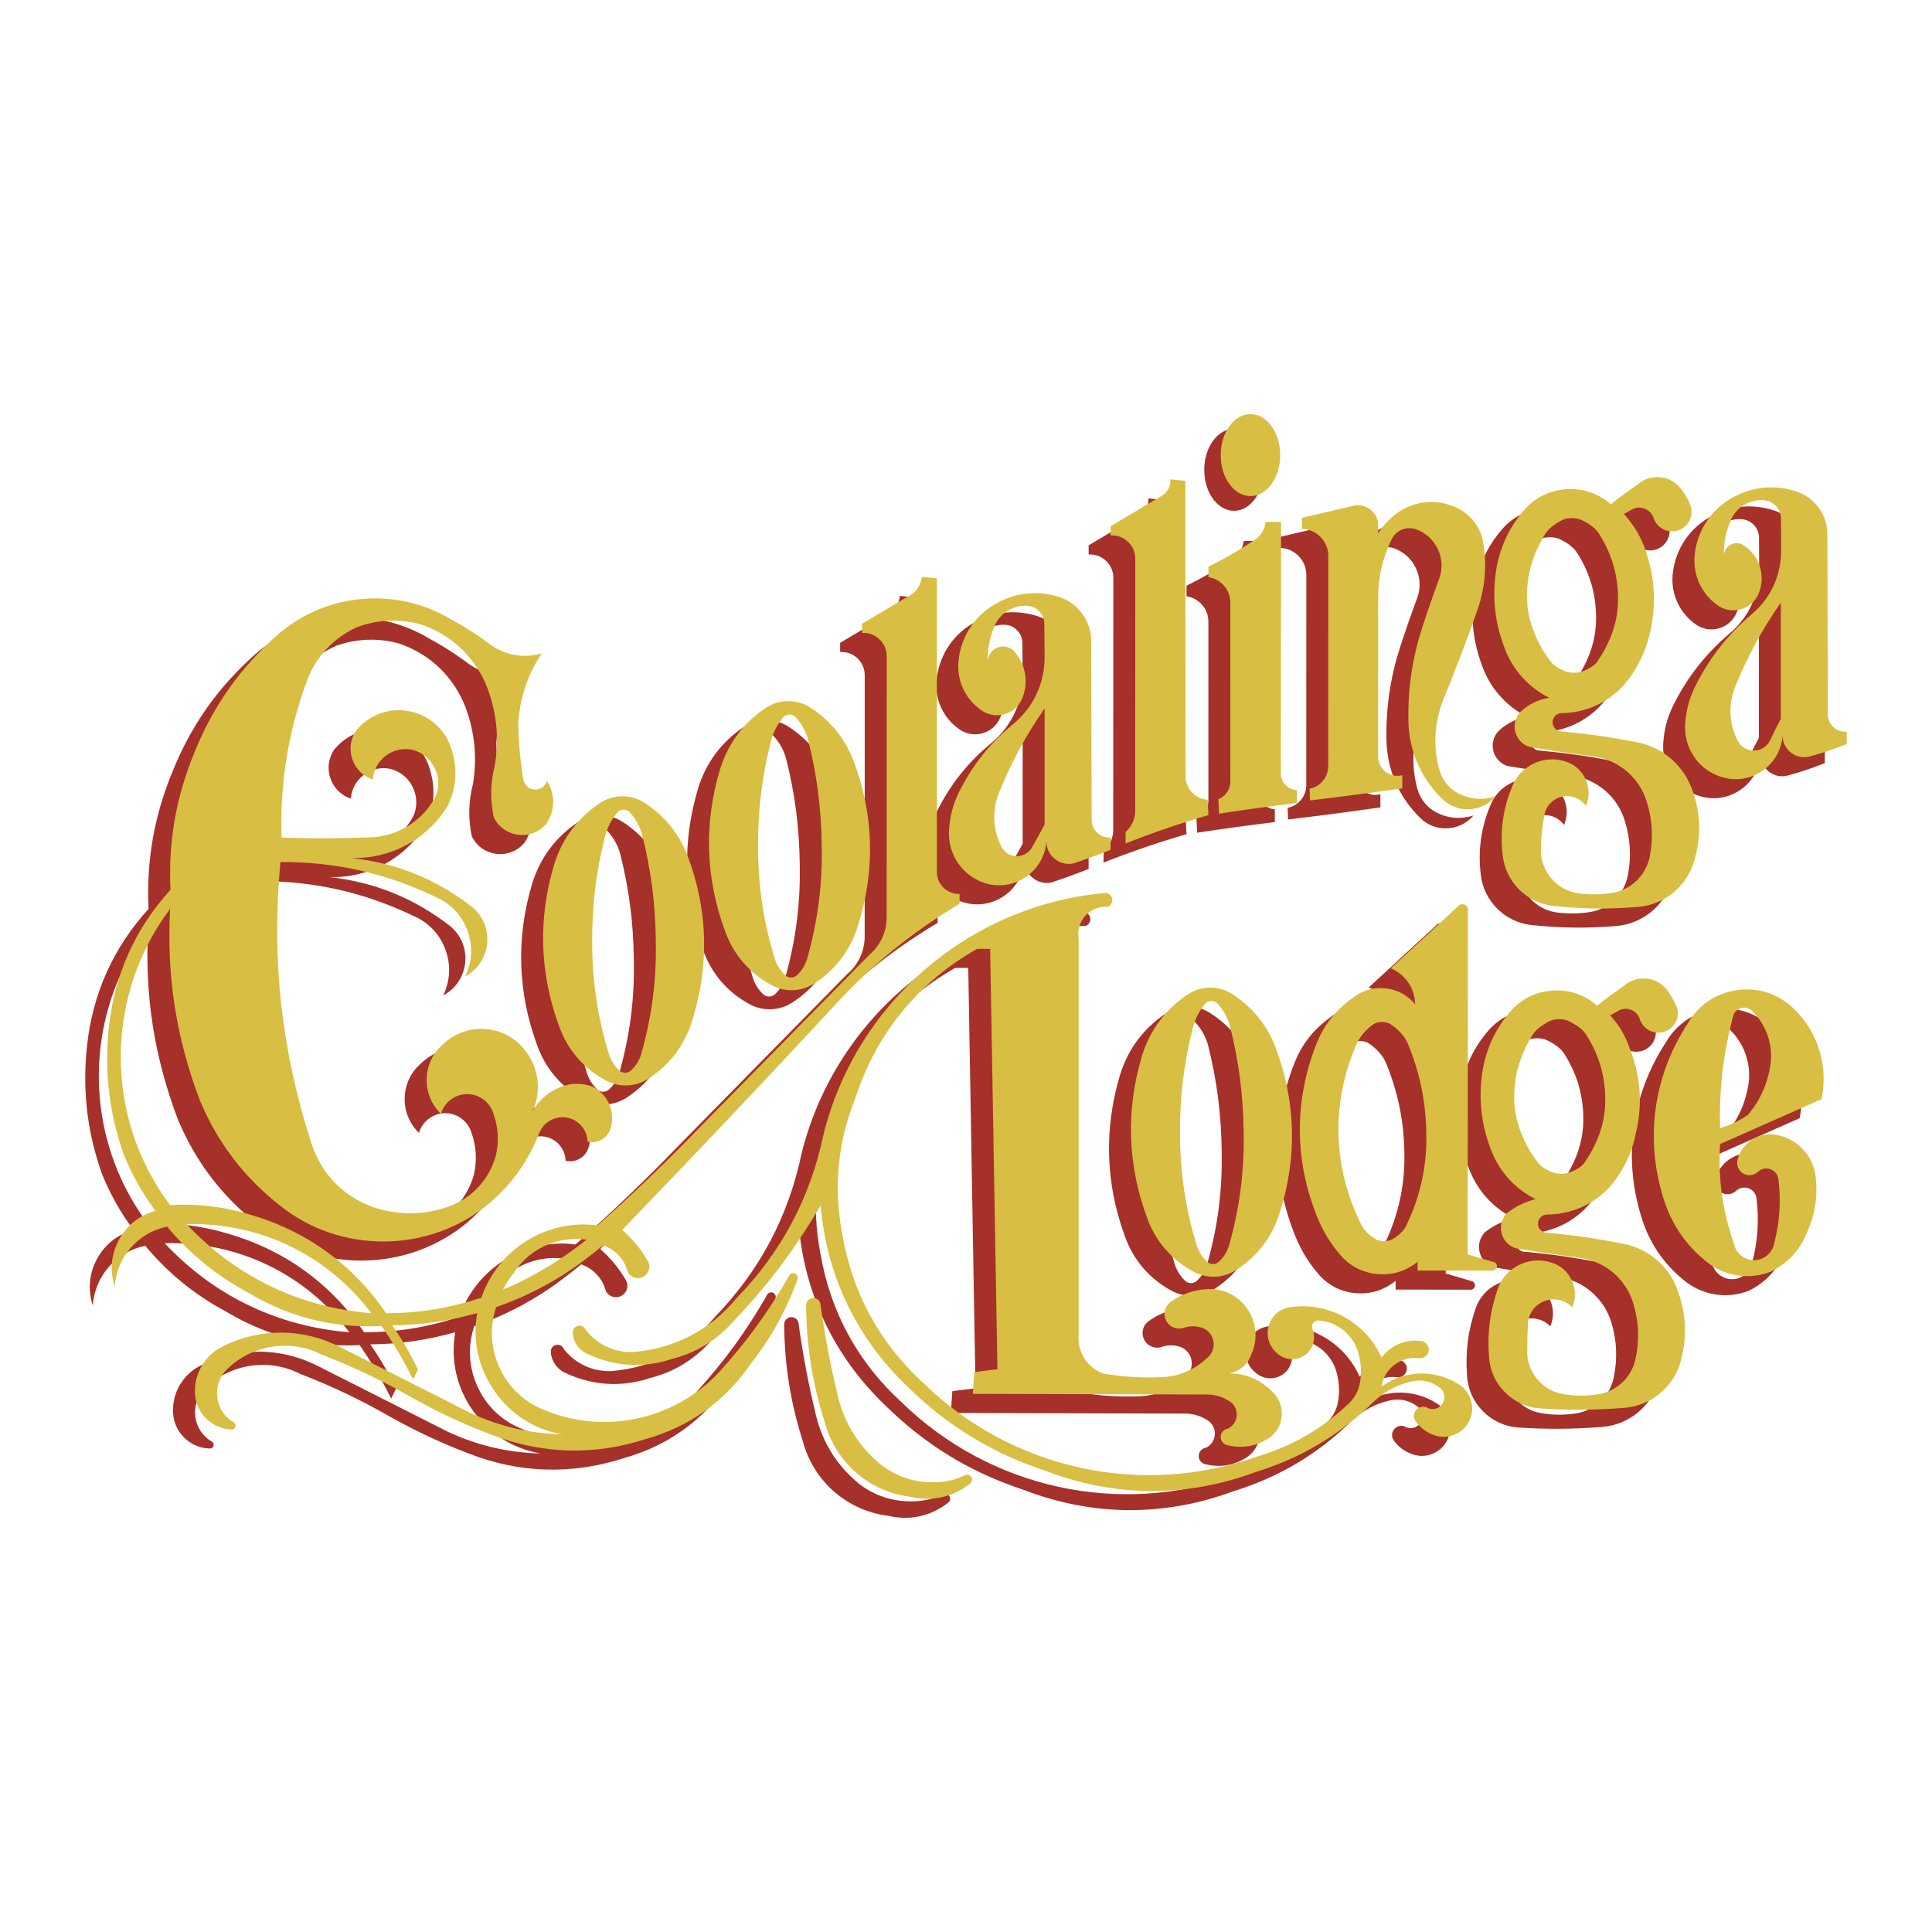 <?xml version="1.0" encoding="utf-8"?>
<!-- Generator: Adobe Illustrator 13.0.0, SVG Export Plug-In . SVG Version: 6.00 Build 14948)  -->
<!DOCTYPE svg PUBLIC "-//W3C//DTD SVG 1.0//EN" "http://www.w3.org/TR/2001/REC-SVG-20010904/DTD/svg10.dtd">
<svg version="1.0" id="Layer_1" xmlns="http://www.w3.org/2000/svg" xmlns:xlink="http://www.w3.org/1999/xlink" x="0px" y="0px"
	 width="192.756px" height="192.756px" viewBox="0 0 192.756 192.756" enable-background="new 0 0 192.756 192.756"
	 xml:space="preserve">
<g>
	<polygon fill-rule="evenodd" clip-rule="evenodd" fill="#FFFFFF" points="0,0 192.756,0 192.756,192.756 0,192.756 0,0 	"/>
	<path fill-rule="evenodd" clip-rule="evenodd" fill="#A6302A" d="M120.149,46.877c0-1.103,0.303-2.109,0.869-2.889
		c0.566-0.78,1.297-1.197,2.098-1.197c0.802,0,1.532,0.417,2.099,1.197c0.566,0.78,0.869,1.786,0.869,2.889
		s-0.303,2.109-0.869,2.889s-1.297,1.197-2.099,1.197c-0.801,0-1.531-0.417-2.098-1.197S120.149,47.98,120.149,46.877
		L120.149,46.877L120.149,46.877z"/>
	<path fill-rule="evenodd" clip-rule="evenodd" fill="#A6302A" d="M34.863,132.922c-4.404-5.83-11.131-9.074-18.437-8.889
		C21.351,129.283,27.689,132.338,34.863,132.922L34.863,132.922L34.863,132.922z M50.203,129.551
		c2.233-1.156,4.161-2.404,6.13-3.969c-2.897-0.398-5.738,0.916-7.309,3.383c-0.412,0.506-0.738,1.008-1.033,1.59
		C48.77,130.252,49.462,129.938,50.203,129.551L50.203,129.551L50.203,129.551z M52.373,79.824c0.851,1.292,0.836,2.965-0.037,4.242
		c-0.689,0.834-1.728,1.25-2.802,1.124s-1.988-0.773-2.463-1.746c-0.371-1.762-0.335-3.447,0.109-5.192
		c0.438-2.646,0.198-5.164-0.731-7.679c-1.187-3.078-3.595-5.369-6.729-6.399c-2.088-0.543-4.144-0.458-6.18,0.256
		c-2.443,1.075-4.25,3.011-5.156,5.522c-1.845,5.111-2.644,10.084-2.491,15.517c2.955,0.102,5.643,0.099,8.597-0.012
		c2.848-0.008,5.418-1.55,6.765-4.059c0.396-0.932,0.371-1.944-0.071-2.855c-0.441-0.911-1.22-1.558-2.196-1.825
		c-0.945-0.207-1.891-0.004-2.667,0.573c-0.776,0.577-1.244,1.424-1.318,2.389c-0.968-0.325-1.703-1.054-2.037-2.019
		c-0.333-0.964-0.206-1.992,0.354-2.845c1.317-1.637,3.424-2.375,5.475-1.92c2.051,0.456,3.647,2.017,4.147,4.057
		c0.538,1.845,0.359,3.722-0.517,5.432c-2.069,3.318-5.673,5.244-9.581,5.12c4.487,0.492,8.453,2.093,12.023,4.854
		c1.108,0.89,1.679,2.239,1.547,3.653c-0.132,1.415-0.944,2.635-2.198,3.303c0.709-1.465,0.785-3.076,0.215-4.601
		c-0.569-1.524-1.682-2.692-3.177-3.334c-4.959-2.369-9.972-3.495-15.468-3.474c-0.907,9.731,0.088,18.767,3.092,28.069
		c1.003,3.16,3.43,5.551,6.604,6.506c2.407,0.689,4.806,0.615,7.165-0.225c2.306-0.861,3.999-2.721,4.64-5.096
		c0.32-1.42,0.235-2.801-0.258-4.17c-0.352-1.148-1.427-1.938-2.627-1.928c-1.2,0.008-2.264,0.812-2.6,1.965
		c-0.964-0.938-1.466-2.178-1.424-3.523c0.042-1.342,0.622-2.551,1.644-3.424c1.097-1.045,2.498-1.576,4.011-1.52
		c1.514,0.057,2.872,0.689,3.888,1.811c1.601,1.736,2.003,4.252,1.024,6.4c0.643-1.117,1.583-1.934,2.779-2.414
		c1.014-0.402,2.076-0.428,3.108-0.072c0.802,0.361,1.406,0.973,1.758,1.779s0.388,1.666,0.107,2.498
		c-0.16,0.461-0.467,0.824-0.894,1.059c-0.427,0.234-0.899,0.299-1.373,0.186c-0.028-1.18-0.905-2.199-2.068-2.4
		c-1.163-0.203-2.333,0.457-2.759,1.559c-1.085,2.752-2.69,5.018-4.925,6.955c-5.959,5.031-14.85,5.143-20.934,0.264
		c-3.582-2.816-6.187-6.225-7.964-10.42c-2.395-6.281-3.362-12.467-3-19.178c-6.562,8.703-6.562,20.844,0,29.547
		c2.719-0.152,5.219,0.137,7.83,0.908c5.707,1.621,10.378,4.984,13.724,9.883c3.325-0.012,6.349-0.506,9.506-1.549
		c1.614-4.824,6.544-7.893,11.585-7.213c3.724-3.311,6.992-6.451,10.451-10.037l16.639-16.932c1.135-0.96,1.761-2.316,1.755-3.803
		l0.004-25.994c0.009-0.655-0.243-1.255-0.716-1.708c-0.474-0.453-1.084-0.677-1.739-0.639v-0.914l5.047-2.999
		c0.521-0.428,0.839-1.012,0.914-1.682l1.499,0.146l0.009,29.348c0.011,0.595,0.249,1.133,0.681,1.542
		c0.433,0.409,0.983,0.617,1.578,0.595v0.987c-4.974,2.978-9.093,6.371-12.969,10.682c-7.038,7.586-13.504,14.414-20.693,21.857
		c1.053,0.926,1.874,1.926,2.578,3.139c0.143,0.271,0.171,0.574,0.08,0.867c-0.091,0.295-0.284,0.527-0.556,0.672
		c-0.271,0.143-0.573,0.172-0.867,0.082c-0.293-0.09-0.528-0.283-0.672-0.553c-0.327-1.26-1.235-2.244-2.463-2.674
		c-1.001,0.83-1.942,1.549-3.005,2.297c-2.443,1.672-4.869,2.898-7.665,3.873c-0.655,1.975-0.561,4.004,0.274,5.908
		c0.835,1.906,2.265,3.35,4.161,4.205c6.092,2.705,13.263,1.244,17.81-3.631c2.73-3.012,4.917-6.02,6.942-9.545
		c0.039-0.117,0.118-0.209,0.227-0.264c0.11-0.057,0.23-0.066,0.348-0.029s0.21,0.115,0.268,0.225
		c0.057,0.107,0.068,0.229,0.033,0.346c-1.122,3.117-2.597,5.789-4.635,8.4c-2.532,3.727-6.078,6.289-10.413,7.52
		c-5.178,1.699-10.457,1.557-15.535-0.422c-2.721-1.041-5.128-2.16-7.677-3.568c-3.034-1.752-5.917-3.133-9.184-4.396
		c-3.12-1.588-6.92-1.016-9.436,1.418c-0.773,0.74-1.141,1.766-1.015,2.828c0.125,1.064,0.722,1.975,1.647,2.516
		c0.147,0.082,0.22,0.256,0.177,0.42c-0.044,0.162-0.195,0.275-0.363,0.273c-1.794-0.027-3.349-1.373-3.634-3.145
		c-0.302-2.105,0.789-4.18,2.694-5.125c3.775-1.887,8.082-1.854,11.827,0.094l12.855,6.504c2.987,1.383,5.966,2.08,9.256,2.17
		c-2.784-0.484-5.14-1.977-6.767-4.287s-2.239-5.031-1.757-7.816c-2.842,0.799-5.524,1.184-8.476,1.213
		c1.007,1.443,1.812,2.832,2.56,4.424l-0.475,0.984c-0.948-1.908-1.935-3.582-3.146-5.336c-4.751,0.242-9.152-0.852-13.237-3.291
		c-3.204-1.711-5.82-3.836-8.155-6.617c-2.876,0.566-5.041,3.033-5.229,5.959c-0.514-1.562-0.369-3.189,0.412-4.637
		c0.78-1.449,2.059-2.465,3.647-2.895c-1.315-1.779-2.309-3.547-3.145-5.596c-1.498-4.236-1.978-8.408-1.48-12.875
		c0.573-5.17,2.626-9.715,6.125-13.563c-0.222-4.824,0.555-9.263,2.401-13.725c1.857-4.61,4.543-8.411,8.268-11.702
		c4.801-4.208,11.815-4.846,17.297-1.575c1.312,0.71,2.461,1.437,3.665,2.318c1.533,1.243,3.516,1.644,5.412,1.097
		c-1.435,2.152-2.205,4.474-2.34,7.057c0.039,1.933,0.2,3.688,0.512,5.595c0.125,0.531,0.597,0.917,1.142,0.934
		S52.215,80.346,52.373,79.824L52.373,79.824L52.373,79.824z M102.031,72.583c-1.883,2.711-3.321,5.367-4.563,8.425
		c-0.685,1.759-0.604,3.638,0.231,5.331c0.28,0.583,0.851,0.958,1.498,0.982s1.244-0.306,1.567-0.866
		c0.444-0.779,0.84-1.491,1.267-2.28V72.583L102.031,72.583L102.031,72.583z M108.613,85.456l-0.004,1.238
		c-1.267,0.505-2.431,0.93-3.726,1.358c-0.672,0.129-1.34-0.043-1.864-0.481c-0.525-0.439-0.813-1.065-0.806-1.75
		c-0.107,1.505-0.889,2.825-2.156,3.644c-1.268,0.819-2.792,0.988-4.208,0.468c-2.103-0.786-3.468-2.856-3.362-5.099
		c0.066-1.385,0.385-2.635,0.991-3.883c1.356-2.721,3.125-4.935,5.48-6.858c2-1.69,3.098-4.085,3.073-6.704L102,64.148
		c-0.002-0.485-0.186-0.927-0.526-1.273c-0.341-0.345-0.78-0.534-1.266-0.542c-1.371-0.032-2.621,0.765-3.17,2.021
		c-0.498,1.148-0.717,2.297-0.675,3.549c0.01-0.636,0.415-1.2,1.016-1.412c0.6-0.212,1.27-0.028,1.676,0.461
		c1.128,1.311,1.399,3.133,0.705,4.716c-0.342,0.753-0.979,1.291-1.777,1.503c-0.8,0.212-1.619,0.06-2.289-0.425
		c-1.598-1.117-2.451-2.976-2.256-4.916c0.257-2.528,1.743-4.695,4.008-5.847c1.833-0.954,3.851-1.154,5.835-0.58
		c1.973,0.535,3.368,2.335,3.395,4.379l0.049,17.943c0.005,0.494,0.206,0.941,0.569,1.274
		C107.658,85.333,108.121,85.494,108.613,85.456L108.613,85.456L108.613,85.456z M118.377,83.225
		c-2.888,0.845-5.478,1.732-8.276,2.836l0.012-1.154c0.619-0.552,0.956-1.307,0.955-2.136l0.01-25.038
		c0.023-0.666-0.224-1.282-0.7-1.748s-1.098-0.699-1.764-0.661V54.41l5.047-2.999c0.613-0.33,0.971-0.988,0.914-1.682l1.499,0.146
		l0.019,29.487c0.003,0.608,0.224,1.161,0.641,1.603s0.957,0.695,1.563,0.732L118.377,83.225L118.377,83.225L118.377,83.225z
		 M119.438,83.079l-0.07-1.438c0.724-0.288,1.197-0.989,1.194-1.768l-0.002-17.837c0.003-0.628-0.208-1.202-0.617-1.679
		c-0.408-0.477-0.944-0.772-1.565-0.865v-1.06c1.662-0.813,3.121-1.659,4.653-2.696c0.606-0.406,0.983-1.038,1.052-1.766h1.535
		l-0.019,25.104c0.004,0.436,0.164,0.832,0.466,1.147c0.302,0.315,0.69,0.493,1.126,0.517v1.28
		C124.521,82.346,122.098,82.678,119.438,83.079L119.438,83.079L119.438,83.079z M128.506,81.762l-0.036-1.17
		c1.059-0.199,1.846-1.14,1.856-2.217l0.006-21.022c-0.005-0.714-0.273-1.364-0.772-1.875c-0.5-0.511-1.144-0.792-1.857-0.813
		v-1.097l5.156-1.207c0.569-0.123,1.14-0.005,1.613,0.335c0.475,0.34,0.77,0.841,0.836,1.421v0.987
		c0.441-0.68,0.938-1.238,1.562-1.755c1.746-1.467,4.166-1.779,6.228-0.805c1.444,0.655,2.44,1.947,2.706,3.511
		c0.377,2.357,0.168,4.594-0.639,6.84c-1.092,3.081-2.148,5.857-3.384,8.884c-0.873,2.253-0.999,4.569-0.378,6.904
		c0.3,1.067,0.999,1.919,1.987,2.42c1.147,0.564,2.404,0.653,3.62,0.256c-0.661,0.782-1.573,1.232-2.596,1.282
		s-1.974-0.312-2.707-1.026c-2.189-2.139-3.37-4.925-3.383-7.987c-0.035-3.213,0.414-6.144,1.408-9.2
		c0.54-1.65,1.06-3.141,1.663-4.769c0.36-0.98,0.316-2.01-0.125-2.957c-0.44-0.946-1.202-1.642-2.185-1.996
		c-0.464-0.161-0.942-0.148-1.396,0.038c-0.455,0.186-0.807,0.511-1.026,0.95c-0.938,1.927-1.378,3.885-1.355,6.028v15.651
		c-0.007,0.607,0.262,1.163,0.742,1.534s1.086,0.491,1.672,0.331v1.316C134.559,81.005,131.679,81.382,128.506,81.762
		L128.506,81.762L128.506,81.762z M152.514,67.891c0.091,0.118,0.184,0.216,0.297,0.313c0.13,0.111,0.257,0.202,0.402,0.292
		c0.257,0.157,0.503,0.278,0.783,0.386c0.07,0.027,0.136,0.048,0.209,0.066c0.08,0.02,0.155,0.035,0.237,0.046
		c0.266,0.038,0.512,0.04,0.778,0.006c0.16-0.019,0.304-0.052,0.456-0.105c0.285-0.105,0.536-0.225,0.799-0.38
		c0.146-0.088,0.273-0.179,0.403-0.291c0.111-0.096,0.202-0.194,0.289-0.313c0.424-0.615,0.764-1.205,1.082-1.88
		c0.729-1.539,1.051-3.104,0.986-4.806c-0.076-2.231-0.709-4.247-1.922-6.121c-0.104-0.156-0.212-0.288-0.347-0.418
		c-0.154-0.149-0.305-0.274-0.481-0.396c-0.309-0.214-0.608-0.382-0.952-0.535c-0.076-0.033-0.147-0.058-0.228-0.079
		c-0.09-0.023-0.174-0.041-0.267-0.053c-0.2-0.028-0.386-0.035-0.587-0.021c-0.189,0.011-0.361,0.041-0.543,0.094
		c-0.076,0.023-0.143,0.05-0.214,0.085c-0.336,0.168-0.628,0.348-0.93,0.572c-0.173,0.13-0.319,0.261-0.468,0.417
		c-0.132,0.137-0.238,0.275-0.339,0.437c-0.18,0.293-0.334,0.566-0.492,0.872c-0.888,1.687-1.315,3.425-1.312,5.331
		c0.006,0.982,0.146,1.875,0.443,2.811C151.032,65.584,151.644,66.756,152.514,67.891L152.514,67.891L152.514,67.891z
		 M156.042,82.311c-0.534-0.762-1.472-1.127-2.381-0.927c-0.909,0.201-1.605,0.927-1.77,1.843c-0.227,1.179-0.336,2.271-0.348,3.472
		c-0.002,1.082,0.367,2.069,1.08,2.883c0.712,0.814,1.641,1.312,2.713,1.455c1.079,0.137,2.078,0.129,3.154-0.022
		c1.933-0.245,3.504-1.694,3.905-3.599c0.37-1.849,0.286-3.618-0.257-5.423c-0.707-2.451-2.77-4.248-5.295-4.612
		c-2.218-0.29-4.229-0.589-6.435-0.956c-0.708-0.226-1.237-0.789-1.418-1.511c-0.18-0.722,0.021-1.467,0.541-2
		c0.807-0.757,1.758-1.22,2.852-1.39c-2.002-1.013-3.486-2.61-4.352-4.681c-1.086-2.683-1.388-5.409-0.914-8.264
		c0.395-2.208,1.31-4.121,2.779-5.814c1.094-1.235,2.556-1.949,4.202-2.054c1.646-0.104,3.187,0.419,4.428,1.506
		c0.896-0.708,1.73-1.325,2.67-1.975c0.613-0.535,1.378-0.788,2.189-0.725s1.528,0.431,2.052,1.054
		c0.48,0.565,0.821,1.163,1.061,1.865c0.144,0.497,0.089,1.004-0.157,1.459c-0.245,0.456-0.64,0.779-1.134,0.933
		c-0.494,0.153-1.002,0.109-1.462-0.128c-0.46-0.236-0.792-0.623-0.955-1.114c-0.134-0.402-0.413-0.716-0.798-0.896
		c-0.384-0.179-0.805-0.191-1.198-0.035l-0.973,0.53c0.885,0.962,1.528,1.987,2.008,3.203c1.081,2.833,1.279,5.717,0.596,8.672
		c-0.322,1.387-0.828,2.6-1.588,3.805c-1.546,2.626-4.31,4.202-7.356,4.196c-0.229,0.038-0.424,0.152-0.567,0.333
		c-0.145,0.181-0.213,0.397-0.198,0.628c0.015,0.23,0.108,0.437,0.273,0.599c0.165,0.162,0.373,0.251,0.604,0.261
		c2.557,0.233,4.87,0.56,7.391,1.045c2.524,0.446,4.592,2.116,5.557,4.491c0.959,2.417,1.058,4.931,0.288,7.416
		c-0.751,2.556-3.018,4.377-5.675,4.562c-2.889,0.235-5.535,0.2-8.416-0.113c-2.603-0.296-4.695-2.386-4.996-4.988
		c-0.296-2.401,0.009-4.66,0.931-6.897c0.41-1.043,1.164-1.845,2.179-2.321c1.016-0.476,2.114-0.541,3.179-0.189
		c0.894,0.291,1.591,0.915,1.979,1.77C156.399,80.511,156.41,81.446,156.042,82.311L156.042,82.311L156.042,82.311z M175.48,62.027
		c-1.867,2.687-3.297,5.317-4.539,8.345c-0.709,1.773-0.635,3.677,0.209,5.39c0.31,0.633,0.949,1.028,1.653,1.021
		c0.704-0.008,1.335-0.417,1.631-1.056c0.335-0.736,0.662-1.396,1.046-2.108V62.027L175.48,62.027L175.48,62.027z M182.062,74.899
		l-0.004,1.238c-1.238,0.496-2.391,0.883-3.678,1.234c-0.661,0.18-1.343,0.044-1.885-0.375c-0.541-0.419-0.843-1.047-0.833-1.731
		c-0.106,1.483-0.87,2.785-2.114,3.6c-1.243,0.815-2.742,0.997-4.145,0.502c-2.151-0.73-3.576-2.82-3.469-5.089
		c0.068-1.408,0.398-2.678,1.024-3.94c1.415-2.817,3.228-5.121,5.632-7.16c1.862-1.584,2.9-3.802,2.924-6.247l-0.018-3.306
		c-0.008-0.488-0.193-0.93-0.537-1.276c-0.343-0.347-0.782-0.537-1.271-0.55c-1.338-0.058-2.575,0.687-3.15,1.896
		c-0.535,1.176-0.771,2.361-0.728,3.652c0.002-0.457,0.244-0.869,0.643-1.092c0.398-0.223,0.877-0.215,1.267,0.022
		c1.594,0.981,2.271,3.016,1.582,4.756c-0.308,0.812-0.956,1.41-1.79,1.652s-1.702,0.083-2.396-0.438
		c-1.587-1.152-2.426-3.021-2.23-4.973c0.258-2.528,1.743-4.695,4.008-5.847c1.915-0.996,4.042-1.171,6.093-0.5
		c1.871,0.584,3.151,2.339,3.137,4.299l0.049,17.943c-0.003,0.496,0.195,0.949,0.562,1.284
		C181.1,74.789,181.568,74.946,182.062,74.899L182.062,74.899L182.062,74.899z M79.684,132.146c0.443,3.158,0.987,6.01,1.736,9.111
		c0.671,2.711,2.103,4.982,4.259,6.76c1.545,1.195,3.333,1.795,5.286,1.773c1.131-0.002,2.162-0.236,3.182-0.725
		c0.114-0.037,0.231-0.033,0.343,0.012c0.111,0.047,0.197,0.127,0.251,0.234c0.054,0.107,0.066,0.225,0.036,0.342
		s-0.097,0.213-0.197,0.281c-1.696,1.336-3.83,1.805-5.93,1.301c-4.084-0.492-7.454-3.406-8.533-7.375
		c-1.244-3.9-1.842-7.621-1.88-11.715c-0.003-0.197,0.069-0.379,0.208-0.52c0.138-0.141,0.318-0.217,0.516-0.217
		c0.198,0,0.378,0.076,0.516,0.217C79.616,131.768,79.688,131.949,79.684,132.146L79.684,132.146L79.684,132.146z M169.422,114.459
		c1.029-0.305,1.92-0.732,2.801-1.346c1.198-1.445,1.929-3.062,2.219-4.918c0.294-2.031-0.375-4.012-1.838-5.451
		c-0.293-0.281-0.704-0.381-1.094-0.27s-0.684,0.416-0.783,0.811C169.733,107.035,169.32,110.58,169.422,114.459L169.422,114.459
		L169.422,114.459z M171.171,117.596c0.224-0.844,0.729-1.531,1.468-1.996c0.737-0.467,1.577-0.625,2.435-0.465
		c2.09,0.381,3.691,2.125,3.894,4.24c0.212,1.912-0.07,3.705-0.856,5.461c-0.693,1.75-1.939,3.104-3.627,3.941
		c-2.232,0.869-4.721,0.451-6.546-1.102c-2.04-1.678-3.435-3.773-4.194-6.305c-1.829-5.947-0.954-12.145,2.449-17.355
		c1.051-1.83,2.82-3.031,4.91-3.328c2.091-0.297,4.125,0.359,5.645,1.826c2.449,2.357,3.489,5.723,2.798,9.053l-10.123,4.482
		c-0.207,3.445,0.232,6.619,1.367,9.877c0.164,0.963,1.012,1.689,1.987,1.703s1.844-0.686,2.036-1.645
		c0.559-2.15,0.698-4.205,0.436-6.412c-0.052-0.465-0.359-0.854-0.798-1.014c-0.439-0.158-0.925-0.057-1.263,0.268
		c-0.4,0.371-1.008,0.434-1.475,0.148S171.023,118.121,171.171,117.596L171.171,117.596L171.171,117.596z M133.651,124.135
		c0.098,0.189,0.206,0.352,0.343,0.516c0.23,0.27,0.473,0.488,0.766,0.688c0.106,0.074,0.205,0.137,0.316,0.201
		c0.077,0.045,0.151,0.078,0.236,0.107c0.376,0.125,0.755,0.129,1.135,0.014c0.086-0.027,0.162-0.059,0.242-0.102
		c0.329-0.178,0.605-0.379,0.875-0.639c0.159-0.154,0.288-0.309,0.41-0.494c0.057-0.088,0.103-0.17,0.147-0.264
		c1.455-3.029,2.103-6.119,1.987-9.479c-0.086-3.066-0.676-5.844-1.846-8.68c-0.175-0.383-0.387-0.705-0.669-1.018
		c-0.318-0.35-0.648-0.633-1.042-0.895c-0.083-0.055-0.165-0.094-0.259-0.127c-0.318-0.109-0.635-0.131-0.965-0.064
		c-0.105,0.021-0.199,0.049-0.298,0.09c-0.089,0.037-0.166,0.08-0.244,0.137c-0.388,0.285-0.709,0.586-1.017,0.957
		c-0.277,0.328-0.484,0.668-0.651,1.066C130.581,112.012,130.771,118.434,133.651,124.135L133.651,124.135L133.651,124.135z
		 M139.241,127.785c-1.142,0.938-2.534,1.365-4.005,1.232c-1.473-0.133-2.765-0.803-3.72-1.93c-0.952-1.115-1.659-2.266-2.226-3.615
		c-2.338-5.656-2.393-11.672-0.16-17.371c0.726-1.861,1.889-3.363,3.51-4.533c0.923-0.797,2.07-1.172,3.287-1.072
		c1.216,0.102,2.286,0.658,3.065,1.598c-0.018-1.576-0.97-2.98-2.426-3.582l6.692-6.162c0.134-0.191,0.372-0.278,0.598-0.219
		c0.225,0.06,0.389,0.255,0.41,0.486l-0.028,34.436l2.524,0.744c0.118,0.012,0.222,0.068,0.296,0.16
		c0.075,0.092,0.108,0.203,0.097,0.32c-0.011,0.119-0.066,0.221-0.157,0.297c-0.092,0.076-0.203,0.109-0.321,0.098l-7.437-0.01
		V127.785L139.241,127.785L139.241,127.785z M151.24,117.885c0.09,0.117,0.184,0.215,0.296,0.312
		c0.131,0.111,0.257,0.201,0.403,0.291c0.257,0.156,0.503,0.277,0.783,0.387c0.07,0.027,0.136,0.047,0.208,0.064
		c0.081,0.021,0.155,0.035,0.237,0.047c0.266,0.037,0.513,0.039,0.778,0.008c0.161-0.02,0.305-0.053,0.457-0.105
		c0.285-0.107,0.536-0.227,0.799-0.381c0.146-0.088,0.273-0.18,0.403-0.291c0.111-0.096,0.202-0.195,0.288-0.312
		c0.424-0.615,0.764-1.205,1.082-1.881c0.73-1.539,1.052-3.104,0.987-4.805c-0.077-2.232-0.709-4.248-1.922-6.121
		c-0.104-0.156-0.213-0.289-0.348-0.42c-0.153-0.148-0.305-0.273-0.48-0.395c-0.31-0.215-0.609-0.383-0.952-0.535
		c-0.076-0.033-0.147-0.059-0.228-0.078c-0.091-0.025-0.174-0.041-0.267-0.055c-0.201-0.027-0.386-0.035-0.588-0.021
		c-0.189,0.012-0.36,0.041-0.543,0.096c-0.075,0.021-0.143,0.049-0.213,0.084c-0.336,0.168-0.629,0.348-0.93,0.572
		c-0.173,0.129-0.319,0.26-0.469,0.416c-0.131,0.139-0.238,0.275-0.338,0.438c-0.18,0.295-0.334,0.566-0.493,0.871
		c-0.887,1.688-1.314,3.426-1.312,5.332c0.006,0.982,0.147,1.875,0.443,2.811C149.758,115.576,150.37,116.75,151.24,117.885
		L151.24,117.885L151.24,117.885z M154.671,132.33c-0.713-0.742-1.793-0.988-2.757-0.627s-1.615,1.258-1.663,2.287
		c-0.042,0.938-0.066,1.789-0.077,2.729c-0.003,1.037,0.34,1.986,1.007,2.783c0.666,0.797,1.538,1.303,2.562,1.484
		c1.149,0.195,2.224,0.211,3.379,0.047c1.908-0.242,3.461-1.666,3.867-3.545c0.401-1.875,0.332-3.676-0.212-5.512
		c-0.728-2.438-2.785-4.215-5.302-4.578c-2.218-0.291-4.229-0.59-6.435-0.955c-0.709-0.227-1.237-0.789-1.418-1.512
		c-0.181-0.721,0.021-1.467,0.54-2c0.868-0.672,1.787-1.119,2.853-1.389c-2.002-1.014-3.487-2.611-4.352-4.682
		c-1.087-2.684-1.388-5.408-0.915-8.264c0.396-2.207,1.311-4.121,2.779-5.814c1.094-1.234,2.556-1.949,4.202-2.055
		c1.646-0.104,3.187,0.42,4.428,1.506c0.896-0.707,1.731-1.324,2.67-1.975c0.614-0.535,1.378-0.787,2.19-0.725
		c0.812,0.062,1.527,0.43,2.052,1.055c0.442,0.592,0.778,1.18,1.061,1.863c0.143,0.498,0.088,1.004-0.157,1.461
		c-0.246,0.455-0.64,0.777-1.134,0.932c-0.494,0.152-1.002,0.109-1.462-0.127c-0.461-0.236-0.792-0.625-0.955-1.115
		c-0.123-0.41-0.403-0.732-0.79-0.912c-0.388-0.182-0.814-0.188-1.207-0.018l-0.973,0.529c0.903,0.979,1.536,2.047,1.96,3.311
		c1.106,2.783,1.302,5.646,0.585,8.557c-0.281,1.391-0.771,2.611-1.529,3.812c-1.546,2.625-4.31,4.201-7.356,4.195
		c-0.246,0.014-0.465,0.121-0.629,0.307c-0.163,0.184-0.242,0.414-0.228,0.66c0.016,0.246,0.122,0.465,0.308,0.629
		c0.185,0.162,0.415,0.242,0.661,0.227c2.594,0.234,4.94,0.576,7.495,1.086c2.476,0.459,4.488,2.127,5.4,4.473
		c0.938,2.412,1.053,4.902,0.339,7.393c-0.758,2.508-2.97,4.297-5.581,4.512c-2.902,0.232-5.557,0.248-8.462,0.055
		c-1.339-0.113-2.521-0.666-3.466-1.621c-0.943-0.955-1.482-2.145-1.577-3.484c-0.188-2.373,0.09-4.57,0.864-6.82
		c0.392-1.082,1.153-1.922,2.191-2.416s2.17-0.559,3.256-0.182c0.889,0.301,1.579,0.928,1.963,1.783
		C155.029,130.533,155.038,131.467,154.671,132.33L154.671,132.33L154.671,132.33z M79.684,122.168
		c-2.691,4.604-5.661,8.488-9.4,12.293c-1.55,1.5-3.329,2.49-5.42,3.021c-2.833,0.947-5.765,0.77-8.464-0.51
		c-0.834-0.375-1.385-1.166-1.446-2.078c-0.014-0.166,0.03-0.322,0.128-0.455c0.099-0.135,0.234-0.223,0.396-0.258
		c0.162-0.037,0.323-0.014,0.469,0.064c0.146,0.08,0.251,0.203,0.309,0.359c1.158,1.467,2.892,2.264,4.759,2.188
		c4.083-0.33,7.678-2.207,10.282-5.369c4.487-4.629,7.357-10.033,8.678-16.344c3.262-13.121,14.492-22.794,27.953-24.073
		c0.18-0.036,0.355-0.005,0.513,0.089c0.156,0.095,0.265,0.237,0.315,0.413c0.05,0.176,0.034,0.354-0.049,0.518
		c-0.081,0.164-0.215,0.283-0.386,0.348c-0.848-0.058-1.645,0.263-2.217,0.891c-0.571,0.628-0.814,1.452-0.676,2.291v39.627
		c-0.119,1.654,0.895,3.205,2.458,3.76c1.959,0.328,3.77,0.443,5.754,0.367c1.752-0.064,3.327-0.721,4.606-1.918
		c0.535-0.428,0.771-1.121,0.608-1.787s-0.694-1.172-1.366-1.303c-0.498-0.115-0.98-0.102-1.472,0.041
		c-0.331,0.137-0.68,0.15-1.02,0.037c-0.341-0.113-0.612-0.332-0.795-0.641c-0.184-0.309-0.246-0.652-0.183-1.004
		c0.063-0.354,0.24-0.654,0.52-0.879c1.322-0.975,2.851-1.428,4.49-1.33c1.482,0.186,2.745,1.041,3.468,2.35
		s0.773,2.832,0.141,4.188c-0.376,1.115-1.425,1.873-2.604,1.879c1.749-0.131,3.397,0.486,4.629,1.736
		c0.691,0.594,1.062,1.436,1.034,2.348s-0.451,1.73-1.179,2.279c-1.226,0.863-2.696,1.146-4.153,0.799
		c-0.21-0.018-0.395-0.107-0.538-0.262c-0.145-0.152-0.222-0.342-0.228-0.553c-0.005-0.211,0.063-0.404,0.199-0.564
		c0.137-0.16,0.316-0.258,0.525-0.287c0.478-0.234,0.798-0.678,0.869-1.205c0.07-0.529-0.121-1.041-0.521-1.393
		c-0.694-0.514-1.474-0.783-2.337-0.807l-23.465-0.066l0.145-2.17l2.314-0.289l-0.723-41.941h-1.302
		c-5.868,3.326-10.044,8.433-12.136,14.847c-1.776,4.434-2.211,8.951-1.314,13.645c0.995,5.822,3.72,10.824,8.072,14.818
		c8.878,8.652,21.756,11.469,33.436,7.309c3.441-1.043,6.354-2.734,8.967-5.207c0.651-0.602,1.055-1.359,1.19-2.236
		c0.138-0.932,0.092-1.805-0.141-2.719c-0.448-1.869-2.07-3.244-3.989-3.379c-0.204-0.018-0.396,0.062-0.529,0.219
		s-0.181,0.361-0.132,0.559c0.429,0.941,0.124,2.082-0.717,2.684s-2.018,0.521-2.77-0.188c-0.794-0.652-1.13-1.701-0.863-2.693
		c0.267-0.99,1.084-1.729,2.098-1.893c3.821-0.602,7.622,1.479,9.179,5.02c0.896-1.219,2.35-1.848,3.851-1.668
		c0.244,0.002,0.466,0.102,0.631,0.281c0.164,0.18,0.242,0.41,0.223,0.654c-0.021,0.242-0.136,0.455-0.328,0.607
		c-0.191,0.15-0.427,0.211-0.668,0.174c-0.882-0.102-1.724,0.131-2.428,0.672c-0.705,0.541-1.148,1.293-1.28,2.172
		c2.285-1.664,5.361-1.746,7.731-0.205c0.583,0.373,0.988,0.91,1.187,1.574c0.197,0.664,0.152,1.336-0.132,1.967
		c-0.284,0.633-0.757,1.111-1.385,1.404s-1.3,0.346-1.966,0.156c-0.834-0.242-1.52-0.725-2.03-1.426
		c-0.131-0.182-0.189-0.393-0.172-0.615c0.019-0.223,0.109-0.422,0.269-0.58c0.158-0.158,0.355-0.25,0.579-0.268
		s0.434,0.041,0.615,0.172c0.54,0.184,1.149-0.053,1.426-0.553c0.275-0.5,0.149-1.141-0.294-1.5
		c-0.781-0.635-1.768-0.871-2.752-0.664c-1.456,0.32-2.703,0.973-3.799,1.982c-3.418,3.363-7.278,5.672-11.859,7.086
		c-6.91,2.564-14.098,2.514-20.971-0.145c-5.303-1.75-9.763-4.471-13.745-8.385C83.261,135.381,80.29,129.188,79.684,122.168
		L79.684,122.168L79.684,122.168z M58.54,107.002c0.203,0.656,0.542,1.207,1.036,1.684c0.16,0.154,0.36,0.236,0.582,0.24
		c0.222,0.006,0.426-0.07,0.592-0.217c0.506-0.465,0.849-1.016,1.042-1.674c1.072-3.809,1.531-7.418,1.445-11.374
		c-0.045-3.616-0.469-6.901-1.342-10.411c-0.234-0.875-0.638-1.622-1.244-2.295c-0.17-0.184-0.402-0.279-0.652-0.271
		c-0.25,0.009-0.475,0.121-0.632,0.315c-0.593,0.729-0.985,1.514-1.213,2.426c-0.894,3.552-1.292,6.888-1.261,10.551
		C56.899,99.822,57.423,103.322,58.54,107.002L58.54,107.002L58.54,107.002z M62.464,109.545c-1.28,0.807-2.861,0.867-4.198,0.16
		c-2.244-1.203-3.864-3.098-4.704-5.502c-1.922-5.277-2.078-10.675-0.463-16.057c0.782-2.53,2.306-4.588,4.498-6.075
		c1.346-0.931,3.11-0.966,4.492-0.091c1.993,1.288,3.433,3.047,4.301,5.255c2.072,5.437,2.221,11.059,0.439,16.598
		C66.075,106.24,64.588,108.186,62.464,109.545L62.464,109.545L62.464,109.545z M75.092,97.502c0.203,0.656,0.542,1.207,1.036,1.684
		c0.16,0.154,0.361,0.236,0.583,0.242c0.222,0.004,0.425-0.07,0.591-0.219c0.506-0.463,0.849-1.016,1.042-1.674
		c1.072-3.808,1.531-7.418,1.445-11.373c-0.046-3.616-0.469-6.901-1.342-10.411c-0.234-0.875-0.638-1.622-1.244-2.295
		c-0.17-0.184-0.402-0.28-0.652-0.271c-0.25,0.009-0.475,0.12-0.632,0.315c-0.593,0.729-0.985,1.514-1.213,2.426
		c-0.893,3.552-1.292,6.888-1.261,10.551C73.451,90.323,73.975,93.822,75.092,97.502L75.092,97.502L75.092,97.502z M79.017,100.045
		c-1.28,0.807-2.861,0.867-4.199,0.16c-2.245-1.201-3.864-3.096-4.703-5.5c-1.922-5.279-2.078-10.676-0.464-16.057
		c0.782-2.531,2.306-4.589,4.498-6.076c1.346-0.93,3.11-0.965,4.493-0.09c1.993,1.288,3.433,3.047,4.301,5.255
		c2.072,5.437,2.22,11.06,0.439,16.599C82.627,96.742,81.141,98.686,79.017,100.045L79.017,100.045L79.017,100.045z
		 M117.189,126.088c0.203,0.656,0.542,1.207,1.036,1.684c0.16,0.154,0.36,0.236,0.582,0.242c0.222,0.004,0.426-0.07,0.592-0.219
		c0.506-0.463,0.85-1.016,1.042-1.674c1.071-3.807,1.53-7.418,1.444-11.373c-0.046-3.615-0.469-6.9-1.342-10.41
		c-0.233-0.875-0.639-1.621-1.244-2.295c-0.17-0.184-0.401-0.279-0.652-0.271c-0.25,0.008-0.475,0.121-0.632,0.314
		c-0.593,0.73-0.985,1.514-1.213,2.426c-0.894,3.553-1.292,6.889-1.261,10.551C115.549,118.908,116.072,122.408,117.189,126.088
		L117.189,126.088L117.189,126.088z M121.114,128.631c-1.28,0.807-2.861,0.867-4.198,0.162c-2.245-1.203-3.864-3.098-4.704-5.502
		c-1.922-5.279-2.078-10.676-0.463-16.057c0.781-2.531,2.306-4.59,4.497-6.076c1.347-0.93,3.11-0.965,4.493-0.09
		c1.992,1.287,3.433,3.047,4.301,5.254c2.072,5.438,2.221,11.061,0.439,16.6C124.725,125.328,123.238,127.271,121.114,128.631
		L121.114,128.631L121.114,128.631z"/>
	<path fill-rule="evenodd" clip-rule="evenodd" fill="#D8BE42" d="M37.053,131.021c-4.405-5.832-11.132-9.074-18.437-8.889
		C23.541,127.383,29.879,130.438,37.053,131.021L37.053,131.021L37.053,131.021z M52.392,127.648
		c2.233-1.156,4.162-2.404,6.13-3.969c-2.897-0.398-5.738,0.916-7.309,3.383c-0.413,0.508-0.738,1.008-1.033,1.592
		C50.959,128.35,51.651,128.035,52.392,127.648L52.392,127.648L52.392,127.648z M54.562,77.922c0.851,1.292,0.836,2.965-0.037,4.242
		c-0.689,0.834-1.727,1.251-2.802,1.124c-1.075-0.127-1.987-0.774-2.463-1.746c-0.37-1.763-0.335-3.447,0.109-5.193
		c0.438-2.646,0.198-5.164-0.731-7.679c-1.187-3.078-3.595-5.369-6.729-6.399c-2.088-0.544-4.144-0.459-6.18,0.256
		c-2.444,1.075-4.251,3.01-5.156,5.521c-1.845,5.112-2.643,10.085-2.491,15.517c2.955,0.103,5.644,0.099,8.598-0.012
		c2.848-0.008,5.418-1.55,6.765-4.059c0.396-0.932,0.371-1.944-0.071-2.855c-0.441-0.911-1.22-1.559-2.196-1.826
		c-0.945-0.207-1.891-0.003-2.667,0.573c-0.776,0.577-1.244,1.424-1.318,2.389c-0.968-0.325-1.703-1.053-2.036-2.018
		c-0.333-0.965-0.206-1.992,0.354-2.846c1.317-1.636,3.424-2.375,5.475-1.92c2.051,0.456,3.647,2.017,4.148,4.057
		c0.538,1.845,0.358,3.722-0.518,5.433c-2.069,3.317-5.673,5.244-9.581,5.12c4.487,0.492,8.453,2.093,12.023,4.855
		c1.108,0.889,1.679,2.238,1.547,3.653c-0.132,1.415-0.944,2.634-2.197,3.302c0.709-1.464,0.784-3.075,0.215-4.6
		s-1.682-2.692-3.178-3.334c-4.959-2.368-9.972-3.494-15.468-3.474c-0.907,9.732,0.088,18.767,3.093,28.068
		c1.003,3.162,3.429,5.551,6.604,6.508c2.407,0.689,4.805,0.615,7.165-0.225c2.305-0.861,3.999-2.721,4.64-5.098
		c0.32-1.42,0.234-2.801-0.258-4.17c-0.353-1.146-1.427-1.936-2.628-1.926c-1.2,0.008-2.263,0.812-2.599,1.965
		c-0.964-0.938-1.466-2.18-1.424-3.523c0.042-1.344,0.622-2.551,1.643-3.426c1.097-1.043,2.498-1.574,4.011-1.52
		c1.513,0.057,2.871,0.689,3.888,1.812c1.601,1.736,2.003,4.252,1.024,6.398c0.643-1.117,1.583-1.934,2.779-2.412
		c1.015-0.404,2.076-0.428,3.108-0.074c0.802,0.361,1.406,0.975,1.758,1.779c0.352,0.807,0.389,1.666,0.107,2.5
		c-0.16,0.461-0.467,0.824-0.894,1.059c-0.427,0.232-0.899,0.297-1.373,0.186c-0.028-1.182-0.905-2.199-2.067-2.402
		c-1.163-0.203-2.333,0.459-2.759,1.559c-1.085,2.752-2.69,5.018-4.926,6.955c-5.959,5.031-14.85,5.145-20.934,0.264
		c-3.582-2.816-6.187-6.225-7.964-10.42c-2.395-6.279-3.362-12.465-3-19.177c-6.562,8.704-6.562,20.843,0,29.546
		c2.719-0.152,5.219,0.137,7.83,0.91c5.707,1.621,10.378,4.984,13.725,9.883c3.325-0.014,6.349-0.506,9.505-1.549
		c1.614-4.824,6.544-7.895,11.585-7.213c3.724-3.311,6.992-6.451,10.451-10.039l16.638-16.93c1.135-0.96,1.761-2.317,1.755-3.803
		l0.005-25.994c0.009-0.655-0.243-1.255-0.716-1.708c-0.474-0.453-1.085-0.677-1.739-0.639v-0.915l5.046-2.998
		c0.521-0.428,0.839-1.012,0.914-1.682l1.5,0.146l0.008,29.347c0.012,0.595,0.249,1.133,0.682,1.542
		c0.432,0.409,0.982,0.617,1.577,0.595v0.987c-4.974,2.979-9.093,6.371-12.969,10.683c-7.039,7.584-13.504,14.414-20.693,21.855
		c1.054,0.928,1.875,1.928,2.578,3.141c0.143,0.271,0.171,0.574,0.081,0.867c-0.091,0.293-0.284,0.527-0.556,0.67
		c-0.271,0.145-0.573,0.174-0.867,0.084s-0.528-0.283-0.673-0.555c-0.327-1.258-1.235-2.244-2.463-2.672
		c-1.001,0.83-1.941,1.549-3.005,2.297c-2.443,1.672-4.869,2.898-7.665,3.873c-0.655,1.973-0.561,4.004,0.274,5.908
		c0.835,1.904,2.265,3.35,4.161,4.205c6.092,2.705,13.263,1.244,17.81-3.631c2.729-3.014,4.917-6.021,6.941-9.545
		c0.039-0.117,0.118-0.209,0.228-0.266c0.11-0.055,0.23-0.064,0.347-0.027c0.117,0.037,0.21,0.115,0.268,0.223
		c0.057,0.109,0.069,0.23,0.033,0.348c-1.122,3.115-2.597,5.789-4.635,8.398c-2.532,3.729-6.079,6.289-10.413,7.521
		c-5.178,1.699-10.457,1.555-15.534-0.424c-2.721-1.039-5.128-2.158-7.678-3.568c-3.034-1.752-5.917-3.131-9.184-4.396
		c-3.12-1.586-6.92-1.014-9.436,1.418c-0.773,0.742-1.141,1.766-1.015,2.83s0.723,1.975,1.647,2.514
		c0.147,0.084,0.22,0.258,0.176,0.42s-0.195,0.277-0.363,0.275c-1.794-0.029-3.349-1.375-3.634-3.146
		c-0.302-2.104,0.789-4.18,2.694-5.123c3.775-1.887,8.082-1.854,11.826,0.092l12.856,6.506c2.986,1.381,5.966,2.08,9.255,2.17
		c-2.784-0.484-5.14-1.979-6.767-4.289c-1.627-2.311-2.238-5.031-1.756-7.816c-2.842,0.801-5.524,1.184-8.476,1.215
		c1.007,1.441,1.811,2.832,2.56,4.424l-0.475,0.984c-0.948-1.908-1.935-3.582-3.145-5.336c-4.752,0.242-9.153-0.852-13.238-3.291
		c-3.204-1.713-5.82-3.836-8.155-6.619c-2.876,0.568-5.041,3.035-5.229,5.961c-0.513-1.564-0.369-3.189,0.412-4.639
		c0.781-1.449,2.06-2.463,3.647-2.895c-1.315-1.779-2.309-3.547-3.145-5.594c-1.498-4.236-1.978-8.41-1.48-12.875
		c0.573-5.17,2.625-9.716,6.124-13.564c-0.222-4.823,0.555-9.263,2.401-13.725c1.857-4.61,4.543-8.412,8.268-11.702
		c4.8-4.207,11.815-4.846,17.297-1.575c1.312,0.71,2.461,1.437,3.665,2.318c1.533,1.243,3.516,1.645,5.412,1.097
		c-1.435,2.153-2.205,4.474-2.34,7.058c0.039,1.933,0.2,3.687,0.512,5.595c0.125,0.531,0.598,0.917,1.142,0.934
		C53.909,78.8,54.404,78.444,54.562,77.922L54.562,77.922L54.562,77.922z M104.221,70.682c-1.883,2.711-3.321,5.367-4.562,8.425
		c-0.686,1.759-0.604,3.638,0.231,5.331c0.28,0.583,0.851,0.958,1.497,0.982s1.244-0.306,1.567-0.866
		c0.444-0.779,0.84-1.492,1.267-2.28V70.682L104.221,70.682L104.221,70.682z M110.804,83.554l-0.005,1.238
		c-1.266,0.505-2.431,0.93-3.726,1.358c-0.672,0.129-1.339-0.043-1.864-0.481s-0.813-1.065-0.806-1.749
		c-0.107,1.505-0.889,2.825-2.156,3.644c-1.268,0.818-2.792,0.988-4.208,0.468c-2.103-0.787-3.468-2.856-3.362-5.099
		c0.067-1.386,0.386-2.635,0.991-3.883c1.356-2.722,3.125-4.935,5.48-6.858c2-1.691,3.098-4.085,3.073-6.705l-0.031-3.24
		c-0.003-0.485-0.186-0.928-0.526-1.273c-0.342-0.345-0.781-0.534-1.267-0.542c-1.37-0.032-2.62,0.765-3.17,2.021
		c-0.498,1.149-0.717,2.298-0.675,3.549c0.01-0.636,0.416-1.2,1.016-1.412s1.27-0.028,1.677,0.461
		c1.127,1.311,1.399,3.133,0.704,4.715c-0.342,0.753-0.979,1.292-1.777,1.503c-0.799,0.212-1.618,0.06-2.288-0.425
		c-1.598-1.117-2.451-2.976-2.256-4.916c0.257-2.529,1.743-4.696,4.008-5.848c1.832-0.953,3.851-1.154,5.835-0.58
		c1.973,0.535,3.368,2.335,3.395,4.379l0.049,17.944c0.006,0.493,0.206,0.941,0.569,1.274
		C109.848,83.432,110.312,83.592,110.804,83.554L110.804,83.554L110.804,83.554z M120.566,81.323
		c-2.888,0.845-5.478,1.732-8.276,2.836l0.013-1.154c0.618-0.552,0.956-1.307,0.955-2.136l0.01-25.038
		c0.022-0.667-0.225-1.283-0.701-1.748c-0.477-0.466-1.098-0.699-1.763-0.662v-0.914l5.046-2.999
		c0.613-0.33,0.971-0.988,0.914-1.682l1.5,0.146l0.018,29.487c0.003,0.608,0.224,1.161,0.641,1.603s0.957,0.695,1.563,0.732
		L120.566,81.323L120.566,81.323L120.566,81.323z M121.627,81.177l-0.07-1.438c0.725-0.288,1.197-0.989,1.195-1.769l-0.003-17.836
		c0.003-0.628-0.208-1.202-0.617-1.679c-0.408-0.477-0.944-0.772-1.565-0.864v-1.061c1.662-0.813,3.121-1.659,4.653-2.696
		c0.606-0.406,0.983-1.038,1.052-1.765h1.536l-0.02,25.104c0.004,0.436,0.165,0.833,0.466,1.147c0.302,0.315,0.69,0.494,1.126,0.517
		v1.28C126.71,80.445,124.287,80.776,121.627,81.177L121.627,81.177L121.627,81.177z M130.696,79.861l-0.037-1.17
		c1.059-0.2,1.846-1.141,1.856-2.217l0.007-21.022c-0.006-0.714-0.274-1.364-0.773-1.874c-0.5-0.511-1.144-0.792-1.857-0.813v-1.097
		l5.156-1.207c0.57-0.123,1.14-0.005,1.614,0.334c0.474,0.34,0.769,0.841,0.836,1.421v0.987c0.44-0.68,0.937-1.238,1.561-1.755
		c1.746-1.466,4.166-1.779,6.228-0.804c1.444,0.655,2.44,1.947,2.706,3.51c0.377,2.357,0.168,4.594-0.639,6.841
		c-1.091,3.081-2.148,5.857-3.384,8.883c-0.872,2.254-0.999,4.569-0.378,6.905c0.3,1.066,0.999,1.918,1.987,2.42
		c1.147,0.565,2.404,0.653,3.62,0.256c-0.66,0.782-1.573,1.232-2.596,1.282s-1.974-0.311-2.707-1.025
		c-2.189-2.139-3.37-4.926-3.383-7.987c-0.035-3.214,0.414-6.145,1.409-9.2c0.539-1.651,1.059-3.141,1.662-4.77
		c0.36-0.98,0.317-2.01-0.124-2.957s-1.203-1.642-2.185-1.996c-0.465-0.161-0.943-0.148-1.397,0.037
		c-0.455,0.186-0.807,0.511-1.025,0.95c-0.938,1.927-1.379,3.885-1.355,6.028v15.651c-0.008,0.607,0.262,1.163,0.742,1.534
		c0.48,0.372,1.085,0.491,1.671,0.331v1.317C136.748,79.104,133.868,79.481,130.696,79.861L130.696,79.861L130.696,79.861z
		 M154.704,65.99c0.09,0.118,0.183,0.216,0.296,0.312c0.13,0.111,0.257,0.203,0.402,0.292c0.257,0.157,0.504,0.278,0.784,0.386
		c0.069,0.027,0.135,0.048,0.208,0.066c0.081,0.021,0.155,0.035,0.237,0.047c0.266,0.037,0.512,0.039,0.778,0.006
		c0.16-0.019,0.305-0.052,0.456-0.106c0.285-0.105,0.537-0.225,0.799-0.379c0.146-0.088,0.273-0.18,0.403-0.292
		c0.111-0.095,0.203-0.194,0.289-0.313c0.424-0.615,0.764-1.205,1.082-1.88c0.73-1.538,1.052-3.104,0.986-4.806
		c-0.076-2.231-0.709-4.246-1.922-6.12c-0.103-0.156-0.212-0.289-0.347-0.419c-0.153-0.149-0.305-0.274-0.481-0.396
		c-0.309-0.214-0.608-0.382-0.952-0.535c-0.075-0.033-0.147-0.058-0.227-0.079c-0.091-0.024-0.175-0.041-0.268-0.054
		c-0.2-0.028-0.385-0.035-0.587-0.021c-0.189,0.011-0.361,0.04-0.543,0.094c-0.075,0.023-0.143,0.049-0.214,0.084
		c-0.336,0.168-0.628,0.348-0.93,0.572c-0.172,0.13-0.319,0.261-0.468,0.417c-0.132,0.138-0.238,0.275-0.338,0.437
		c-0.181,0.294-0.335,0.566-0.493,0.872c-0.888,1.687-1.315,3.425-1.312,5.331c0.006,0.982,0.146,1.875,0.443,2.811
		C153.222,63.683,153.833,64.855,154.704,65.99L154.704,65.99L154.704,65.99z M158.231,80.409c-0.534-0.763-1.472-1.127-2.381-0.927
		s-1.605,0.926-1.77,1.843c-0.227,1.18-0.336,2.271-0.348,3.472c-0.002,1.082,0.368,2.069,1.08,2.883
		c0.712,0.814,1.641,1.312,2.713,1.455c1.079,0.137,2.078,0.129,3.155-0.023c1.932-0.246,3.503-1.694,3.904-3.599
		c0.37-1.849,0.287-3.618-0.257-5.423c-0.707-2.451-2.77-4.248-5.294-4.612c-2.218-0.291-4.229-0.589-6.436-0.957
		c-0.708-0.226-1.237-0.789-1.417-1.511c-0.181-0.721,0.021-1.467,0.54-2c0.808-0.757,1.758-1.22,2.852-1.389
		c-2.001-1.013-3.486-2.61-4.351-4.681c-1.087-2.683-1.389-5.409-0.915-8.265c0.396-2.207,1.31-4.121,2.779-5.814
		c1.094-1.235,2.556-1.949,4.202-2.054c1.646-0.104,3.187,0.419,4.428,1.505c0.896-0.707,1.731-1.325,2.67-1.974
		c0.613-0.535,1.378-0.789,2.189-0.725c0.812,0.062,1.528,0.431,2.052,1.054c0.481,0.565,0.821,1.163,1.061,1.865
		c0.144,0.497,0.089,1.004-0.156,1.459c-0.246,0.455-0.64,0.779-1.134,0.932c-0.494,0.153-1.002,0.109-1.463-0.127
		c-0.46-0.237-0.792-0.624-0.955-1.115c-0.133-0.402-0.413-0.716-0.797-0.896c-0.385-0.179-0.806-0.191-1.199-0.035l-0.973,0.53
		c0.885,0.961,1.528,1.987,2.009,3.203c1.08,2.833,1.278,5.718,0.595,8.672c-0.321,1.387-0.828,2.601-1.588,3.805
		c-1.546,2.625-4.31,4.202-7.356,4.195c-0.229,0.038-0.424,0.152-0.567,0.333c-0.145,0.181-0.212,0.397-0.198,0.628
		c0.015,0.231,0.108,0.437,0.273,0.599s0.373,0.252,0.604,0.262c2.556,0.233,4.869,0.56,7.39,1.045
		c2.525,0.445,4.592,2.116,5.557,4.49c0.96,2.417,1.058,4.931,0.288,7.416c-0.751,2.556-3.017,4.377-5.675,4.562
		c-2.888,0.235-5.535,0.2-8.415-0.113c-2.603-0.296-4.696-2.386-4.996-4.988c-0.297-2.4,0.008-4.66,0.93-6.896
		c0.41-1.043,1.164-1.846,2.179-2.322c1.016-0.476,2.114-0.541,3.18-0.189c0.893,0.291,1.59,0.915,1.979,1.77
		C158.588,78.609,158.6,79.545,158.231,80.409L158.231,80.409L158.231,80.409z M177.67,60.126c-1.867,2.688-3.297,5.317-4.539,8.345
		c-0.709,1.773-0.635,3.677,0.21,5.39c0.309,0.633,0.948,1.028,1.652,1.021c0.705-0.008,1.336-0.416,1.631-1.056
		c0.335-0.736,0.662-1.395,1.046-2.107V60.126L177.67,60.126L177.67,60.126z M184.252,72.998l-0.004,1.238
		c-1.238,0.496-2.391,0.883-3.678,1.235c-0.66,0.18-1.343,0.043-1.884-0.376s-0.844-1.046-0.834-1.731
		c-0.105,1.483-0.87,2.785-2.114,3.6c-1.243,0.815-2.741,0.997-4.144,0.502c-2.151-0.729-3.576-2.82-3.469-5.089
		c0.067-1.408,0.397-2.678,1.023-3.94c1.415-2.817,3.228-5.121,5.632-7.16c1.863-1.584,2.9-3.802,2.924-6.247l-0.018-3.306
		c-0.008-0.488-0.193-0.93-0.536-1.276c-0.344-0.347-0.783-0.537-1.271-0.55c-1.339-0.058-2.576,0.687-3.151,1.896
		c-0.534,1.176-0.771,2.361-0.728,3.652c0.002-0.457,0.245-0.869,0.643-1.092c0.398-0.223,0.877-0.215,1.268,0.021
		c1.594,0.981,2.271,3.016,1.582,4.756c-0.309,0.812-0.957,1.41-1.791,1.651c-0.833,0.242-1.701,0.083-2.396-0.437
		c-1.587-1.152-2.426-3.021-2.23-4.974c0.258-2.528,1.743-4.695,4.008-5.847c1.915-0.996,4.042-1.171,6.093-0.5
		c1.871,0.584,3.151,2.34,3.138,4.299l0.049,17.944c-0.003,0.496,0.194,0.95,0.561,1.284
		C183.289,72.887,183.758,73.044,184.252,72.998L184.252,72.998L184.252,72.998z M81.874,130.244
		c0.443,3.16,0.986,6.012,1.735,9.113c0.672,2.711,2.103,4.982,4.259,6.758c1.544,1.195,3.333,1.797,5.286,1.773
		c1.131,0,2.161-0.234,3.182-0.723c0.114-0.039,0.231-0.035,0.343,0.012c0.112,0.045,0.198,0.125,0.251,0.232
		c0.054,0.109,0.066,0.227,0.036,0.342c-0.03,0.117-0.098,0.213-0.197,0.281c-1.696,1.338-3.83,1.807-5.93,1.303
		c-4.084-0.494-7.454-3.406-8.533-7.377c-1.244-3.9-1.841-7.619-1.88-11.715c-0.004-0.197,0.069-0.379,0.207-0.52
		c0.139-0.141,0.318-0.217,0.516-0.217s0.377,0.076,0.516,0.217C81.805,129.865,81.877,130.047,81.874,130.244L81.874,130.244
		L81.874,130.244z M171.611,112.557c1.029-0.303,1.921-0.73,2.802-1.344c1.198-1.445,1.928-3.064,2.219-4.918
		c0.293-2.031-0.375-4.014-1.839-5.453c-0.293-0.279-0.704-0.381-1.094-0.268c-0.39,0.111-0.684,0.416-0.783,0.809
		C171.923,105.135,171.51,108.678,171.611,112.557L171.611,112.557L171.611,112.557z M173.36,115.693
		c0.224-0.842,0.73-1.531,1.468-1.996s1.577-0.625,2.435-0.463c2.09,0.381,3.691,2.125,3.894,4.24
		c0.212,1.91-0.069,3.705-0.856,5.459c-0.693,1.752-1.939,3.105-3.626,3.941c-2.233,0.871-4.722,0.451-6.547-1.1
		c-2.039-1.678-3.435-3.775-4.194-6.305c-1.829-5.949-0.954-12.146,2.449-17.355c1.051-1.832,2.82-3.031,4.91-3.328
		c2.091-0.299,4.125,0.359,5.646,1.824c2.448,2.359,3.488,5.725,2.798,9.053l-10.124,4.484c-0.207,3.443,0.232,6.619,1.367,9.877
		c0.164,0.963,1.012,1.688,1.987,1.703c0.977,0.014,1.845-0.688,2.036-1.645c0.559-2.15,0.698-4.207,0.436-6.412
		c-0.052-0.465-0.358-0.855-0.798-1.014c-0.439-0.16-0.925-0.057-1.263,0.266c-0.4,0.373-1.008,0.434-1.475,0.148
		S173.213,116.221,173.36,115.693L173.36,115.693L173.36,115.693z M135.841,122.234c0.098,0.189,0.206,0.352,0.343,0.514
		c0.23,0.271,0.473,0.488,0.766,0.689c0.106,0.072,0.205,0.135,0.316,0.201c0.077,0.043,0.151,0.078,0.236,0.105
		c0.376,0.125,0.756,0.129,1.135,0.014c0.086-0.025,0.163-0.059,0.243-0.1c0.328-0.178,0.604-0.381,0.874-0.639
		c0.159-0.154,0.288-0.311,0.41-0.496c0.057-0.086,0.103-0.168,0.147-0.262c1.455-3.031,2.103-6.119,1.987-9.48
		c-0.085-3.064-0.676-5.842-1.846-8.678c-0.174-0.383-0.387-0.707-0.668-1.018c-0.319-0.35-0.648-0.633-1.043-0.896
		c-0.083-0.053-0.165-0.094-0.259-0.127c-0.318-0.107-0.635-0.129-0.965-0.062c-0.105,0.02-0.198,0.049-0.298,0.09
		c-0.089,0.035-0.166,0.08-0.243,0.137c-0.389,0.283-0.71,0.586-1.018,0.955c-0.277,0.33-0.484,0.67-0.65,1.066
		C132.771,110.111,132.961,116.533,135.841,122.234L135.841,122.234L135.841,122.234z M141.432,125.885
		c-1.143,0.938-2.534,1.365-4.006,1.232s-2.765-0.805-3.72-1.932c-0.951-1.113-1.659-2.264-2.226-3.615
		c-2.338-5.656-2.393-11.672-0.16-17.369c0.726-1.861,1.89-3.365,3.51-4.533c0.924-0.799,2.07-1.174,3.287-1.072
		c1.216,0.1,2.286,0.658,3.065,1.596c-0.017-1.574-0.969-2.98-2.425-3.581l6.691-6.162c0.134-0.191,0.373-0.278,0.598-0.218
		c0.226,0.06,0.389,0.254,0.41,0.486l-0.027,34.434l2.524,0.746c0.118,0.012,0.221,0.066,0.296,0.158
		c0.074,0.092,0.108,0.205,0.097,0.322s-0.067,0.221-0.158,0.297c-0.092,0.074-0.203,0.109-0.321,0.098l-7.437-0.012
		L141.432,125.885L141.432,125.885L141.432,125.885z M153.43,115.982c0.09,0.119,0.184,0.217,0.297,0.312
		c0.13,0.111,0.256,0.203,0.402,0.293c0.257,0.156,0.503,0.277,0.783,0.385c0.07,0.027,0.136,0.049,0.209,0.066
		c0.08,0.02,0.155,0.035,0.237,0.047c0.266,0.037,0.512,0.039,0.778,0.006c0.16-0.02,0.304-0.053,0.456-0.105
		c0.285-0.105,0.536-0.225,0.799-0.379c0.146-0.088,0.273-0.18,0.403-0.291c0.111-0.096,0.202-0.195,0.288-0.314
		c0.425-0.613,0.764-1.205,1.083-1.879c0.729-1.539,1.051-3.105,0.986-4.807c-0.076-2.23-0.709-4.246-1.922-6.121
		c-0.104-0.156-0.213-0.287-0.347-0.418c-0.154-0.148-0.306-0.273-0.481-0.396c-0.31-0.213-0.608-0.381-0.952-0.535
		c-0.076-0.031-0.147-0.057-0.228-0.078c-0.09-0.023-0.174-0.041-0.267-0.053c-0.2-0.027-0.386-0.035-0.587-0.021
		c-0.19,0.01-0.361,0.041-0.543,0.094c-0.076,0.023-0.144,0.051-0.214,0.086c-0.336,0.168-0.628,0.348-0.93,0.572
		c-0.172,0.129-0.319,0.26-0.469,0.416c-0.131,0.137-0.237,0.275-0.338,0.438c-0.18,0.293-0.334,0.566-0.493,0.871
		c-0.887,1.688-1.314,3.426-1.312,5.332c0.006,0.98,0.147,1.875,0.443,2.811C151.948,113.676,152.56,114.848,153.43,115.982
		L153.43,115.982L153.43,115.982z M156.861,130.428c-0.713-0.742-1.794-0.988-2.758-0.625c-0.963,0.361-1.615,1.258-1.663,2.285
		c-0.042,0.938-0.066,1.791-0.077,2.729c-0.003,1.039,0.34,1.986,1.007,2.783c0.666,0.797,1.539,1.303,2.562,1.484
		c1.149,0.197,2.225,0.211,3.379,0.047c1.908-0.24,3.461-1.666,3.867-3.545c0.401-1.873,0.332-3.674-0.212-5.512
		c-0.728-2.436-2.785-4.213-5.302-4.576c-2.218-0.291-4.229-0.59-6.435-0.957c-0.709-0.225-1.237-0.789-1.418-1.51
		c-0.181-0.723,0.021-1.469,0.54-2c0.868-0.674,1.788-1.121,2.853-1.391c-2.002-1.012-3.487-2.609-4.352-4.68
		c-1.086-2.684-1.388-5.41-0.914-8.266c0.395-2.207,1.31-4.119,2.779-5.814c1.094-1.234,2.556-1.949,4.201-2.053
		c1.646-0.105,3.188,0.418,4.429,1.506c0.896-0.709,1.73-1.326,2.669-1.975c0.614-0.535,1.378-0.789,2.19-0.727
		c0.812,0.064,1.527,0.432,2.052,1.055c0.442,0.592,0.778,1.182,1.061,1.865c0.144,0.498,0.089,1.004-0.157,1.459
		s-0.64,0.779-1.134,0.932c-0.494,0.154-1.002,0.109-1.462-0.127c-0.461-0.236-0.792-0.623-0.955-1.113
		c-0.123-0.41-0.402-0.732-0.79-0.914c-0.388-0.18-0.814-0.186-1.207-0.018l-0.973,0.531c0.903,0.979,1.536,2.047,1.96,3.309
		c1.106,2.785,1.303,5.648,0.585,8.557c-0.281,1.393-0.771,2.613-1.529,3.812c-1.546,2.627-4.31,4.203-7.356,4.197
		c-0.246,0.014-0.465,0.121-0.628,0.305c-0.164,0.186-0.243,0.416-0.229,0.662c0.016,0.246,0.122,0.465,0.308,0.627
		c0.185,0.164,0.415,0.242,0.661,0.227c2.595,0.236,4.94,0.576,7.495,1.088c2.476,0.459,4.488,2.125,5.4,4.471
		c0.938,2.414,1.053,4.904,0.34,7.395c-0.758,2.508-2.97,4.297-5.581,4.512c-2.903,0.23-5.558,0.248-8.463,0.053
		c-1.339-0.111-2.521-0.664-3.466-1.619c-0.943-0.955-1.482-2.146-1.577-3.484c-0.188-2.373,0.09-4.57,0.864-6.822
		c0.392-1.08,1.153-1.92,2.191-2.414c1.038-0.496,2.17-0.559,3.256-0.182c0.889,0.299,1.579,0.928,1.963,1.783
		S157.229,129.566,156.861,130.428L156.861,130.428L156.861,130.428z M81.874,120.266c-2.691,4.605-5.662,8.49-9.401,12.293
		c-1.55,1.5-3.328,2.492-5.419,3.021c-2.833,0.947-5.765,0.771-8.465-0.508c-0.834-0.375-1.385-1.166-1.446-2.08
		c-0.014-0.164,0.03-0.32,0.128-0.455c0.098-0.133,0.234-0.221,0.396-0.258c0.162-0.035,0.322-0.014,0.468,0.066
		s0.251,0.203,0.309,0.357c1.158,1.469,2.892,2.266,4.759,2.188c4.083-0.328,7.678-2.207,10.282-5.369
		c4.487-4.627,7.357-10.033,8.677-16.342c3.262-13.123,14.492-22.795,27.953-24.074c0.18-0.037,0.356-0.006,0.513,0.089
		c0.156,0.095,0.265,0.237,0.315,0.413c0.051,0.175,0.034,0.354-0.048,0.517c-0.082,0.164-0.216,0.284-0.387,0.348
		c-0.848-0.058-1.645,0.263-2.217,0.891c-0.57,0.629-0.814,1.453-0.676,2.291v39.626c-0.119,1.656,0.895,3.207,2.459,3.762
		c1.958,0.326,3.77,0.441,5.753,0.365c1.752-0.062,3.328-0.719,4.606-1.918c0.536-0.428,0.771-1.121,0.608-1.787
		c-0.163-0.664-0.693-1.17-1.366-1.301c-0.498-0.115-0.98-0.104-1.471,0.041c-0.332,0.137-0.681,0.148-1.021,0.035
		c-0.34-0.111-0.612-0.332-0.795-0.639c-0.184-0.309-0.246-0.652-0.183-1.006c0.063-0.352,0.241-0.652,0.52-0.879
		c1.322-0.973,2.851-1.426,4.49-1.33c1.483,0.186,2.746,1.041,3.469,2.35c0.722,1.309,0.773,2.834,0.141,4.188
		c-0.377,1.117-1.426,1.875-2.604,1.881c1.749-0.133,3.397,0.486,4.628,1.734c0.691,0.596,1.062,1.438,1.034,2.35
		s-0.451,1.729-1.179,2.279c-1.225,0.863-2.696,1.146-4.153,0.799c-0.209-0.02-0.395-0.109-0.538-0.262
		c-0.144-0.154-0.222-0.344-0.228-0.555c-0.005-0.209,0.063-0.402,0.2-0.562c0.136-0.16,0.315-0.26,0.524-0.287
		c0.478-0.234,0.799-0.68,0.869-1.207c0.071-0.527-0.121-1.041-0.521-1.393c-0.695-0.512-1.475-0.781-2.338-0.807l-23.465-0.066
		l0.145-2.168l2.314-0.289l-0.724-41.942h-1.301c-5.869,3.325-10.044,8.434-12.136,14.846c-1.777,4.434-2.212,8.953-1.314,13.645
		c0.995,5.824,3.72,10.824,8.072,14.818c8.878,8.654,21.757,11.469,33.436,7.309c3.441-1.043,6.354-2.734,8.967-5.205
		c0.651-0.604,1.055-1.361,1.19-2.238c0.138-0.932,0.093-1.805-0.141-2.717c-0.447-1.871-2.07-3.246-3.988-3.381
		c-0.204-0.016-0.397,0.064-0.53,0.221s-0.181,0.359-0.132,0.559c0.43,0.941,0.125,2.08-0.716,2.682
		c-0.842,0.602-2.019,0.523-2.771-0.188c-0.794-0.65-1.13-1.699-0.863-2.691c0.268-0.992,1.084-1.729,2.098-1.895
		c3.821-0.6,7.622,1.479,9.179,5.02c0.896-1.217,2.35-1.848,3.851-1.668c0.245,0.004,0.467,0.102,0.631,0.283
		c0.165,0.18,0.243,0.408,0.223,0.652s-0.136,0.457-0.327,0.607c-0.192,0.15-0.428,0.213-0.668,0.174
		c-0.883-0.1-1.725,0.133-2.429,0.674c-0.705,0.539-1.148,1.293-1.28,2.17c2.285-1.664,5.361-1.744,7.731-0.205
		c0.583,0.373,0.989,0.912,1.187,1.576c0.197,0.662,0.152,1.336-0.132,1.967c-0.283,0.631-0.757,1.111-1.385,1.402
		c-0.628,0.293-1.3,0.346-1.966,0.158c-0.834-0.244-1.519-0.725-2.03-1.426c-0.131-0.184-0.189-0.393-0.171-0.615
		c0.018-0.225,0.108-0.422,0.268-0.58c0.158-0.158,0.355-0.25,0.579-0.268c0.224-0.02,0.434,0.039,0.615,0.17
		c0.54,0.184,1.15-0.053,1.425-0.553c0.276-0.498,0.15-1.141-0.292-1.5c-0.782-0.633-1.769-0.871-2.753-0.664
		c-1.455,0.322-2.703,0.973-3.799,1.984c-3.417,3.363-7.278,5.67-11.859,7.086c-6.909,2.562-14.098,2.514-20.971-0.145
		c-5.303-1.75-9.763-4.471-13.745-8.385C85.451,133.48,82.479,127.285,81.874,120.266L81.874,120.266L81.874,120.266z M60.73,105.1
		c0.203,0.656,0.542,1.207,1.036,1.684c0.16,0.154,0.361,0.238,0.583,0.242s0.426-0.07,0.591-0.219
		c0.506-0.463,0.849-1.014,1.042-1.674c1.072-3.807,1.531-7.418,1.445-11.372c-0.046-3.617-0.469-6.901-1.342-10.411
		c-0.234-0.875-0.638-1.622-1.244-2.296c-0.17-0.183-0.402-0.279-0.652-0.271c-0.25,0.009-0.475,0.121-0.632,0.315
		c-0.593,0.729-0.985,1.514-1.213,2.425c-0.894,3.552-1.292,6.888-1.262,10.551C59.089,97.922,59.612,101.42,60.73,105.1
		L60.73,105.1L60.73,105.1z M64.654,107.645c-1.28,0.805-2.861,0.865-4.198,0.16c-2.245-1.203-3.865-3.098-4.704-5.502
		c-1.922-5.279-2.078-10.676-0.463-16.057c0.782-2.531,2.305-4.589,4.498-6.075c1.346-0.93,3.11-0.966,4.493-0.091
		c1.993,1.288,3.433,3.047,4.301,5.255c2.072,5.437,2.22,11.061,0.439,16.599C68.265,104.34,66.778,106.283,64.654,107.645
		L64.654,107.645L64.654,107.645z M77.282,95.601c0.203,0.656,0.542,1.207,1.036,1.684c0.16,0.152,0.36,0.236,0.582,0.24
		c0.222,0.006,0.426-0.07,0.592-0.217c0.506-0.464,0.849-1.016,1.042-1.674c1.072-3.808,1.53-7.418,1.445-11.373
		c-0.046-3.616-0.47-6.901-1.343-10.411c-0.233-0.875-0.638-1.622-1.244-2.295c-0.17-0.184-0.401-0.28-0.652-0.271
		c-0.25,0.009-0.474,0.121-0.632,0.315c-0.593,0.729-0.985,1.514-1.213,2.425c-0.893,3.552-1.292,6.888-1.261,10.551
		C75.641,88.422,76.164,91.921,77.282,95.601L77.282,95.601L77.282,95.601z M81.206,98.145c-1.28,0.807-2.861,0.867-4.198,0.16
		c-2.245-1.202-3.864-3.097-4.704-5.5c-1.922-5.279-2.078-10.677-0.463-16.058c0.782-2.531,2.306-4.589,4.498-6.075
		c1.346-0.931,3.11-0.966,4.492-0.091c1.993,1.288,3.433,3.047,4.301,5.255c2.072,5.437,2.221,11.06,0.44,16.599
		C84.817,94.841,83.33,96.785,81.206,98.145L81.206,98.145L81.206,98.145z M119.379,124.188c0.203,0.656,0.542,1.207,1.036,1.684
		c0.16,0.154,0.36,0.236,0.582,0.24c0.223,0.006,0.426-0.07,0.592-0.217c0.506-0.463,0.85-1.016,1.042-1.674
		c1.071-3.809,1.53-7.418,1.444-11.373c-0.046-3.617-0.469-6.9-1.342-10.41c-0.233-0.877-0.639-1.623-1.244-2.297
		c-0.17-0.182-0.401-0.279-0.652-0.27c-0.25,0.008-0.474,0.119-0.632,0.314c-0.593,0.729-0.984,1.514-1.212,2.426
		c-0.895,3.553-1.293,6.889-1.262,10.551C117.738,117.008,118.262,120.508,119.379,124.188L119.379,124.188L119.379,124.188z
		 M123.304,126.73c-1.28,0.807-2.861,0.867-4.198,0.16c-2.245-1.203-3.864-3.096-4.703-5.502
		c-1.923-5.277-2.078-10.676-0.464-16.057c0.781-2.531,2.306-4.588,4.498-6.074c1.346-0.932,3.109-0.967,4.492-0.092
		c1.993,1.289,3.433,3.047,4.302,5.256c2.071,5.438,2.221,11.061,0.439,16.6C126.914,123.426,125.428,125.371,123.304,126.73
		L123.304,126.73L123.304,126.73z"/>
	<path fill-rule="evenodd" clip-rule="evenodd" fill="#D8BE42" d="M121.79,45.407c0-1.103,0.302-2.109,0.869-2.889
		c0.566-0.78,1.297-1.197,2.098-1.197c0.802,0,1.532,0.417,2.099,1.197s0.868,1.786,0.868,2.889s-0.302,2.108-0.868,2.889
		c-0.566,0.78-1.297,1.197-2.099,1.197c-0.801,0-1.531-0.417-2.098-1.197C122.092,47.515,121.79,46.51,121.79,45.407L121.79,45.407
		L121.79,45.407z"/>
</g>
</svg>
